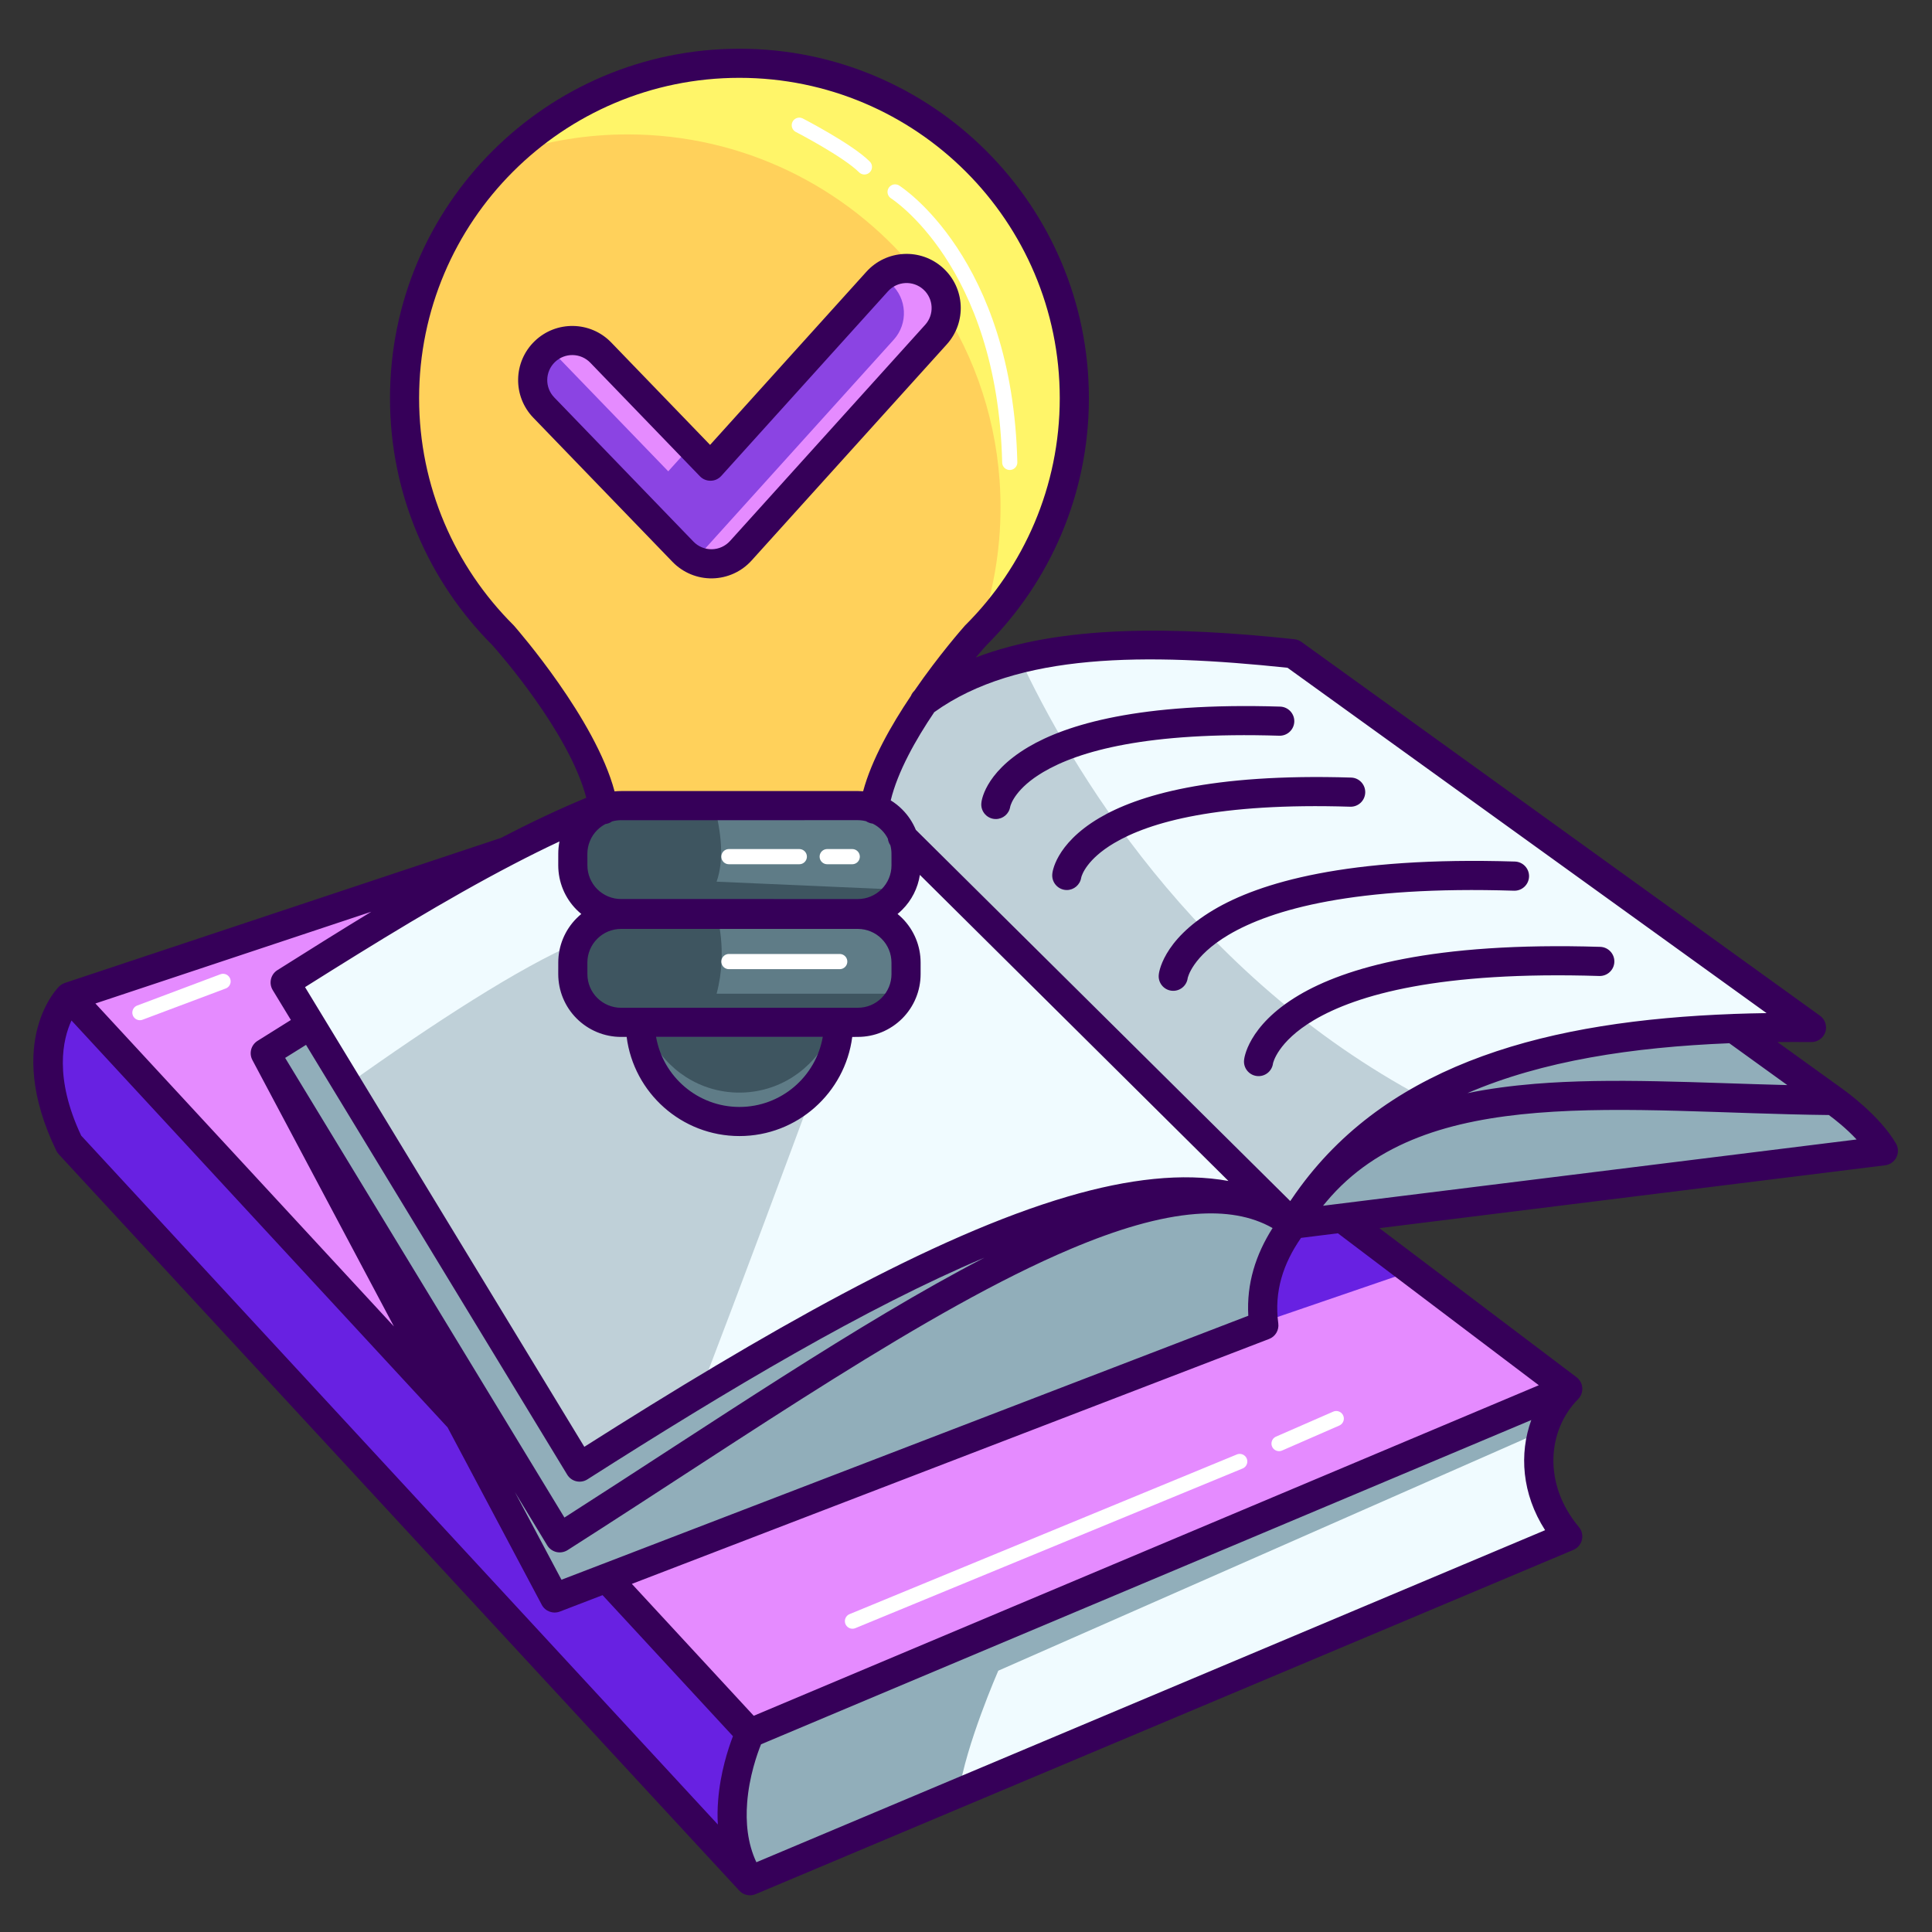 <svg xmlns="http://www.w3.org/2000/svg" xmlns:xlink="http://www.w3.org/1999/xlink" width="400" zoomAndPan="magnify" viewBox="0 0 300 300" height="400" preserveAspectRatio="xMidYMid meet" version="1.0"><rect x="0" y="0" width="300" height="300" fill="#333333" stroke="none"/><defs><g/><clipPath id="53ceb11dac"><path d="M 5.195 7 L 294.695 7 L 294.695 295 L 5.195 295 Z M 5.195 7 " clip-rule="nonzero"/></clipPath></defs><path fill="#a9aead" d="M 200.75 190.09 C 201.258 189.23 201.789 188.398 202.332 187.582 C 201.777 188.375 201.242 189.199 200.727 190.066 Z M 200.75 190.09 " fill-opacity="1" fill-rule="evenodd"/><path fill="#91aeba" d="M 48.254 159.113 L 89.988 227.801 C 137.141 197.742 180.258 174.523 200.582 189.957 C 180.242 174.586 134.051 208.73 86.895 238.789 L 41.176 163.535 C 43.488 162.078 45.852 160.594 48.254 159.113 Z M 48.254 159.113 " fill-opacity="1" fill-rule="evenodd"/><path fill="#e58bff" d="M 208.359 189.145 L 243.43 215.656 L 116.438 269.117 L 94.172 245.023 L 196.23 205.801 C 195.434 199.871 197.285 194.734 200.75 190.09 Z M 208.359 189.145 " fill-opacity="1" fill-rule="evenodd"/><path fill="#6821e2" d="M 219.227 197.359 L 196.172 205.258 C 195.547 199.559 197.391 194.594 200.75 190.09 L 208.359 189.145 Z M 219.227 197.359 " fill-opacity="1" fill-rule="evenodd"/><path fill="#6821e2" d="M 10.762 154.777 C 10.762 154.777 3.332 162.324 10.762 177.688 L 116.438 292.035 C 110.203 282.328 116.438 269.117 116.438 269.117 L 94.172 245.023 L 86.109 248.129 L 71.336 220.316 Z M 10.762 154.777 " fill-opacity="1" fill-rule="evenodd"/><path fill="#91aeba" d="M 284.699 170.875 C 284.699 170.875 290.02 174.516 292.434 178.695 L 208.359 189.145 L 200.75 190.09 C 201.258 189.23 201.789 188.398 202.332 187.582 C 202.801 186.922 203.281 186.289 203.773 185.672 C 203.926 185.484 204.082 185.305 204.234 185.117 C 220.688 165.531 252.273 170.598 284.699 170.875 Z M 284.699 170.875 " fill-opacity="1" fill-rule="evenodd"/><path fill="#91aeba" d="M 284.699 170.875 L 269.199 159.703 C 241.496 160.727 217.656 166.758 203.711 185.625 L 203.773 185.672 C 203.926 185.484 204.082 185.305 204.234 185.117 C 220.688 165.531 252.273 170.598 284.699 170.875 Z M 284.699 170.875 " fill-opacity="1" fill-rule="evenodd"/><path fill="#f0fbff" d="M 269.199 159.703 C 273.148 159.555 277.18 159.508 281.266 159.543 L 200.75 101.504 C 177.855 99.055 156.922 99.117 143.535 108.887 C 140.027 114.016 136.535 120.242 135.75 125.543 C 136.766 125.91 137.699 126.504 138.48 127.285 C 139.289 128.09 139.895 129.062 140.262 130.113 L 172.258 161.84 L 200.727 190.066 C 201.242 189.199 201.777 188.375 202.332 187.582 C 202.785 186.914 203.242 186.266 203.711 185.625 C 217.656 166.758 241.496 160.727 269.199 159.703 Z M 269.199 159.703 " fill-opacity="1" fill-rule="evenodd"/><path fill="#bfd0d8" d="M 158.375 102.289 C 166.066 118.715 185.055 151.344 221.133 170.523 C 214.344 174.277 208.457 179.211 203.711 185.625 C 203.242 186.266 202.785 186.914 202.332 187.582 C 201.777 188.375 201.242 189.199 200.727 190.066 L 172.258 161.84 L 140.262 130.113 C 139.895 129.062 139.289 128.09 138.48 127.285 C 137.699 126.504 136.766 125.91 135.75 125.543 C 136.535 120.242 140.027 114.016 143.535 108.887 C 147.781 105.789 152.789 103.66 158.375 102.289 Z M 158.375 102.289 " fill-opacity="1" fill-rule="evenodd"/><path fill="#fff569" d="M 151.527 98.617 C 151.527 98.617 147.527 103.039 143.535 108.887 C 140.027 114.016 136.535 120.242 135.75 125.543 C 134.934 125.246 134.07 125.094 133.188 125.094 L 96.422 125.094 C 95.473 125.094 94.539 125.266 93.676 125.613 C 93.656 125.492 93.641 125.375 93.625 125.258 C 91.758 113.93 78.074 98.617 78.074 98.617 C 68.645 89.203 62.801 76.188 62.801 61.82 C 62.801 33.117 86.102 9.816 114.805 9.816 C 143.508 9.816 166.801 33.117 166.801 61.82 C 166.801 76.188 160.965 89.203 151.527 98.617 Z M 84.426 63.289 C 82.066 60.848 82.133 56.953 84.578 54.594 C 87.02 52.234 90.914 52.305 93.273 54.746 L 110.305 72.383 L 136.195 43.711 C 138.469 41.195 142.359 40.988 144.879 43.27 C 147.395 45.543 147.594 49.434 145.32 51.949 L 115.02 85.512 C 113.879 86.777 112.262 87.512 110.559 87.543 C 108.855 87.57 107.215 86.891 106.035 85.664 Z M 84.426 63.289 " fill-opacity="1" fill-rule="evenodd"/><path fill="#ffd15b" d="M 132.188 125.094 L 96.422 125.094 C 95.473 125.094 94.539 125.266 93.676 125.613 C 93.656 125.492 93.641 125.375 93.625 125.258 C 91.758 113.93 78.074 98.617 78.074 98.617 C 68.645 89.203 62.801 76.188 62.801 61.82 C 62.801 46.797 69.188 33.25 79.391 23.754 C 85.078 21.883 91.16 20.871 97.469 20.871 C 115.383 20.871 131.398 29.02 142.023 41.816 C 139.953 41.379 137.715 42.031 136.195 43.711 L 110.305 72.383 L 93.273 54.746 C 90.914 52.305 87.02 52.234 84.578 54.594 C 82.133 56.953 82.066 60.848 84.426 63.289 L 106.035 85.664 C 107.215 86.891 108.855 87.57 110.559 87.543 C 112.262 87.512 113.879 86.777 115.02 85.512 L 145.32 51.949 C 146.207 50.969 146.719 49.781 146.863 48.566 C 152.254 57.359 155.363 67.707 155.363 78.766 C 155.363 85.539 154.199 92.043 152.062 98.082 C 151.887 98.262 151.711 98.441 151.527 98.617 C 151.527 98.617 147.527 103.039 143.535 108.887 C 140.969 112.648 138.398 116.996 136.906 121.141 C 135.402 122.535 133.832 123.855 132.188 125.094 Z M 132.188 125.094 " fill-opacity="1" fill-rule="evenodd"/><path fill="#e58bff" d="M 84.426 63.289 C 82.066 60.848 82.133 56.953 84.578 54.594 C 87.02 52.234 90.914 52.305 93.273 54.746 L 110.305 72.383 L 136.195 43.711 C 138.469 41.195 142.359 40.988 144.879 43.27 C 147.395 45.543 147.594 49.434 145.32 51.949 L 115.02 85.512 C 113.879 86.777 112.262 87.512 110.559 87.543 C 108.855 87.57 107.215 86.891 106.035 85.664 Z M 84.426 63.289 " fill-opacity="1" fill-rule="evenodd"/><path fill="#8b44e3" d="M 107.816 86.949 C 107.156 86.633 106.551 86.203 106.035 85.664 L 84.426 63.289 C 82.066 60.848 82.133 56.953 84.578 54.594 C 84.695 54.48 84.82 54.367 84.945 54.266 C 85.594 54.578 86.199 55 86.727 55.551 L 103.762 73.184 L 107.297 69.273 L 110.305 72.383 L 136.195 43.711 C 136.402 43.477 136.625 43.27 136.855 43.078 C 137.383 43.332 137.879 43.66 138.332 44.066 C 140.855 46.344 141.051 50.234 138.777 52.75 L 108.473 86.316 C 108.27 86.539 108.047 86.754 107.816 86.949 Z M 107.816 86.949 " fill-opacity="1" fill-rule="evenodd"/><path fill="#e58bff" d="M 10.762 154.777 L 78.641 132.199 C 67.496 137.996 55.898 145.211 44.262 152.551 L 48.254 159.113 C 45.852 160.594 43.488 162.078 41.176 163.535 L 71.336 220.316 Z M 10.762 154.777 " fill-opacity="1" fill-rule="evenodd"/><path fill="#a9aead" d="M 202.332 187.582 C 202.801 186.922 203.281 186.289 203.773 185.672 L 203.711 185.625 C 203.242 186.266 202.785 186.914 202.332 187.582 Z M 202.332 187.582 " fill-opacity="1" fill-rule="evenodd"/><path fill="#91aeba" d="M 243.43 238.574 L 116.438 292.035 C 110.203 282.328 116.438 269.117 116.438 269.117 L 243.43 215.656 C 237.961 221.164 236.902 230.805 243.43 238.574 Z M 243.43 238.574 " fill-opacity="1" fill-rule="evenodd"/><path fill="#f0fbff" d="M 239.582 222.188 C 238.887 225.348 238.559 232.078 243.43 238.574 L 148.898 278.367 C 149.953 270.988 155.012 259.426 155.012 259.426 Z M 239.582 222.188 " fill-opacity="1" fill-rule="evenodd"/><path fill="#3e5560" d="M 135.75 125.543 C 136.766 125.91 137.699 126.504 138.48 127.285 C 139.289 128.09 139.895 129.062 140.262 130.113 C 140.531 130.898 140.672 131.73 140.672 132.578 L 140.672 134.371 C 140.672 136.355 139.887 138.262 138.48 139.664 C 137.078 141.07 135.172 141.855 133.188 141.855 L 96.422 141.855 C 94.438 141.855 92.527 141.07 91.125 139.664 C 89.723 138.262 88.93 136.355 88.93 134.371 L 88.93 132.578 C 88.93 130.594 89.723 128.688 91.125 127.285 C 91.859 126.551 92.73 125.984 93.676 125.613 C 94.539 125.266 95.473 125.094 96.422 125.094 L 133.188 125.094 C 134.07 125.094 134.934 125.246 135.75 125.543 Z M 135.75 125.543 " fill-opacity="1" fill-rule="evenodd"/><path fill="#3e5560" d="M 133.188 158.742 L 96.422 158.742 C 94.438 158.742 92.527 157.953 91.125 156.551 C 89.723 155.145 88.93 153.238 88.93 151.254 L 88.93 149.469 C 88.93 147.477 89.723 145.57 91.125 144.168 C 92.527 142.766 94.438 141.977 96.422 141.977 L 133.188 141.977 C 135.172 141.977 137.078 142.766 138.48 144.168 C 139.887 145.57 140.672 147.477 140.672 149.469 L 140.672 151.254 C 140.672 153.238 139.887 155.145 138.48 156.551 C 137.078 157.953 135.172 158.742 133.188 158.742 Z M 133.188 158.742 " fill-opacity="1" fill-rule="evenodd"/><path fill="#5f7c87" d="M 111.273 141.977 L 133.184 141.977 C 135.172 141.977 137.078 142.766 138.48 144.168 C 139.887 145.574 140.676 147.477 140.676 149.465 L 140.676 151.254 C 140.676 152.316 140.449 153.352 140.027 154.305 L 111.273 154.305 C 113.066 147.617 111.273 141.977 111.273 141.977 Z M 110.898 125.09 L 133.184 125.09 C 134.066 125.09 134.934 125.246 135.75 125.543 C 136.766 125.914 137.699 126.504 138.48 127.285 C 139.285 128.09 139.891 129.059 140.258 130.113 C 140.531 130.898 140.676 131.73 140.676 132.578 L 140.676 134.367 C 140.676 135.707 140.316 137.012 139.648 138.148 L 111.273 136.906 C 112.508 133.402 111.949 128.996 110.898 125.09 Z M 110.898 125.09 " fill-opacity="1" fill-rule="evenodd"/><path fill="#a9aead" d="M 172.258 161.84 L 140.262 130.113 L 172.172 161.77 Z M 172.258 161.84 " fill-opacity="1" fill-rule="evenodd"/><path fill="#a9aead" d="M 200.727 190.066 L 172.258 161.84 L 172.172 161.77 L 200.582 189.957 C 200.625 189.992 200.676 190.031 200.723 190.066 Z M 200.727 190.066 " fill-opacity="1" fill-rule="evenodd"/><path fill="#a9aead" d="M 200.723 190.066 C 200.734 190.078 200.738 190.082 200.75 190.09 L 200.727 190.066 Z M 200.723 190.066 " fill-opacity="1" fill-rule="evenodd"/><path fill="#f0fbff" d="M 93.625 125.258 C 88.75 127.191 83.738 129.547 78.641 132.199 C 67.496 137.996 55.898 145.211 44.262 152.551 L 89.988 227.801 C 137.141 197.742 180.258 174.523 200.582 189.957 L 172.172 161.77 L 140.262 130.113 C 140.531 130.898 140.672 131.73 140.672 132.578 L 140.672 134.371 C 140.672 136.355 139.887 138.262 138.48 139.664 C 137.078 141.07 135.172 141.855 133.188 141.855 L 96.422 141.855 C 94.438 141.855 92.527 141.07 91.125 139.664 C 89.723 138.262 88.93 136.355 88.93 134.371 L 88.93 132.578 C 88.93 130.594 89.723 128.688 91.125 127.285 C 91.859 126.551 92.73 125.984 93.676 125.613 C 93.656 125.492 93.641 125.375 93.625 125.258 Z M 99.402 158.742 L 96.422 158.742 C 94.438 158.742 92.527 157.953 91.125 156.551 C 89.723 155.145 88.93 153.238 88.93 151.254 L 88.93 149.469 C 88.93 147.477 89.723 145.57 91.125 144.168 C 92.527 142.766 94.438 141.977 96.422 141.977 L 133.188 141.977 C 135.172 141.977 137.078 142.766 138.48 144.168 C 139.887 145.57 140.672 147.477 140.672 149.469 L 140.672 151.254 C 140.672 153.238 139.887 155.145 138.48 156.551 C 137.078 157.953 135.172 158.742 133.188 158.742 L 130.203 158.742 C 130.203 167.246 123.305 174.145 114.805 174.145 C 106.305 174.145 99.402 167.246 99.402 158.742 Z M 99.402 158.742 " fill-opacity="1" fill-rule="evenodd"/><path fill="#bfd0d8" d="M 53.918 168.438 C 67.105 159.023 80.902 150.062 89.574 146.426 C 89.156 147.371 88.93 148.406 88.93 149.469 L 88.93 151.254 C 88.93 153.238 89.723 155.145 91.125 156.551 C 92.527 157.953 94.438 158.742 96.422 158.742 L 99.402 158.742 C 99.402 167.246 106.305 174.145 114.805 174.145 C 119.492 174.145 123.699 172.039 126.527 168.727 C 122.426 179.812 115.484 198.484 108.73 216.133 C 102.586 219.848 96.32 223.766 89.988 227.801 Z M 53.918 168.438 " fill-opacity="1" fill-rule="evenodd"/><path fill="#5f7c87" d="M 130.203 158.742 C 130.203 167.246 123.305 174.145 114.805 174.145 C 106.305 174.145 99.402 167.246 99.402 158.742 Z M 130.203 158.742 " fill-opacity="1" fill-rule="evenodd"/><path fill="#3e5560" d="M 100.957 161.004 L 128.645 161.004 C 126.148 166.129 120.883 169.66 114.805 169.66 C 108.719 169.66 103.457 166.129 100.957 161.004 Z M 100.957 161.004 " fill-opacity="1" fill-rule="evenodd"/><path fill="#91aeba" d="M 196.23 205.801 L 86.109 248.129 L 41.176 163.535 L 86.895 238.789 C 134.051 208.73 180.242 174.586 200.582 189.957 L 200.711 190.09 L 200.723 190.066 C 200.734 190.078 200.738 190.082 200.75 190.09 C 197.285 194.734 195.434 199.871 196.23 205.801 Z M 196.23 205.801 " fill-opacity="1" fill-rule="evenodd"/><path fill="#a9aead" d="M 200.582 189.957 L 200.711 190.09 L 200.723 190.066 C 200.676 190.031 200.625 189.992 200.582 189.957 Z M 200.582 189.957 " fill-opacity="1" fill-rule="evenodd"/><g clip-path="url(#53ceb11dac)"><path fill="#360059" d="M 8.742 178.676 C 0.473 161.586 9.164 153.195 9.164 153.195 C 9.422 152.938 9.727 152.746 10.062 152.633 L 77.77 130.117 C 82.27 127.781 86.703 125.676 91.035 123.879 C 88.379 113.648 77.242 101.066 76.449 100.18 C 66.633 90.355 60.555 76.793 60.559 61.828 C 60.555 31.875 84.875 7.566 114.82 7.566 C 144.766 7.566 169.078 31.875 169.082 61.828 C 169.082 76.801 163.004 90.363 153.18 100.188 C 153.023 100.355 152.418 101.035 151.527 102.09 C 164.812 97.023 182.262 97.254 201.008 99.258 C 201.398 99.305 201.766 99.441 202.086 99.676 L 282.609 157.719 C 283.402 158.289 283.742 159.316 283.438 160.254 C 283.129 161.188 282.246 161.82 281.258 161.812 C 279.5 161.797 277.742 161.797 276.008 161.812 L 286.043 169.043 C 286.578 169.426 291.906 173.246 294.406 177.566 C 294.785 178.223 294.812 179.027 294.477 179.703 C 294.137 180.383 293.48 180.852 292.727 180.945 C 292.727 180.945 238.918 187.633 214.188 190.707 C 214.188 190.707 244.805 213.855 244.805 213.855 C 244.883 213.922 244.965 213.988 245.035 214.059 C 245.543 214.562 245.77 215.262 245.684 215.941 C 245.625 216.438 245.406 216.898 245.047 217.258 C 240.312 222.035 239.523 230.387 245.172 237.121 C 245.32 237.293 245.438 237.492 245.527 237.695 C 245.91 238.613 245.656 239.672 244.898 240.309 C 244.723 240.453 244.531 240.57 244.32 240.664 L 117.332 294.121 C 116.453 294.496 115.438 294.27 114.793 293.574 L 9.117 179.23 C 8.969 179.066 8.836 178.883 8.742 178.676 Z M 11.102 158.461 C 9.75 161.375 8.367 167.332 12.605 176.336 C 16.406 180.453 88.898 258.887 111.465 283.309 C 111.391 282.051 111.414 280.805 111.508 279.605 C 111.836 275.293 113.059 271.551 113.812 269.598 L 93.566 247.695 L 86.938 250.242 C 85.867 250.652 84.66 250.203 84.125 249.195 L 69.496 221.641 Z M 57.656 141.574 C 38.91 147.805 14.816 155.82 14.816 155.82 L 61.168 205.969 L 39.191 164.602 C 38.637 163.559 38.98 162.262 39.984 161.629 C 41.688 160.555 43.422 159.469 45.168 158.383 L 42.344 153.734 C 41.707 152.68 42.027 151.305 43.07 150.645 C 47.953 147.566 52.824 144.512 57.656 141.574 Z M 86.875 130.66 C 84.508 131.762 82.113 132.957 79.699 134.215 C 69.211 139.672 58.32 146.391 47.367 153.281 L 50.195 157.934 C 50.199 157.938 90.734 224.66 90.734 224.66 C 118.52 207.023 144.832 191.934 165.836 185.789 C 175.258 183.027 183.668 182.094 190.75 183.379 L 142.84 135.855 C 142.523 137.895 141.574 139.793 140.094 141.266 C 139.863 141.5 139.621 141.715 139.371 141.922 C 139.621 142.125 139.863 142.344 140.098 142.578 C 141.926 144.406 142.953 146.883 142.953 149.473 L 142.953 151.254 C 142.953 153.844 141.926 156.324 140.098 158.152 C 138.266 159.98 135.785 161.016 133.203 161.008 L 132.336 161.016 C 131.219 169.691 123.801 176.406 114.82 176.406 C 105.836 176.406 98.41 169.691 97.305 161.008 L 96.438 161.012 C 93.848 161.012 91.371 159.98 89.543 158.152 C 87.711 156.324 86.688 153.848 86.684 151.258 L 86.688 149.473 C 86.684 146.883 87.715 144.406 89.543 142.578 C 89.773 142.344 90.016 142.129 90.266 141.922 C 90.016 141.719 89.773 141.5 89.539 141.266 C 87.711 139.438 86.688 136.961 86.684 134.375 L 86.688 132.586 C 86.684 131.938 86.754 131.289 86.875 130.66 Z M 79.805 97.145 C 80.434 97.867 92.453 111.668 95.43 122.887 C 95.762 122.852 96.098 122.836 96.434 122.836 L 133.199 122.832 C 133.48 122.832 133.754 122.848 134.027 122.867 C 135.332 117.988 138.375 112.617 141.449 108.051 C 141.566 107.754 141.754 107.477 141.996 107.242 C 145.805 101.711 149.5 97.523 149.844 97.133 C 149.855 97.125 149.863 97.109 149.867 97.109 C 149.895 97.074 149.922 97.051 149.953 97.023 C 158.973 88.016 164.555 75.57 164.559 61.824 C 164.555 34.371 142.27 12.09 114.816 12.086 C 87.371 12.086 65.078 34.371 65.078 61.828 C 65.078 75.57 70.668 88.02 79.688 97.023 C 79.715 97.055 79.75 97.082 79.777 97.113 C 79.785 97.125 79.793 97.137 79.805 97.145 Z M 269.137 157.445 C 270.848 157.387 272.57 157.336 274.309 157.316 C 274.309 157.316 199.93 103.695 199.926 103.691 C 178.016 101.387 157.977 101.305 145.07 110.586 C 142.191 114.84 139.395 119.809 138.312 124.281 C 138.953 124.676 139.555 125.145 140.094 125.691 C 141.012 126.602 141.723 127.688 142.211 128.859 L 173.863 160.238 C 179.75 166.078 194.461 180.66 200.348 186.5 C 200.391 186.438 200.43 186.383 200.473 186.324 C 200.48 186.312 200.488 186.297 200.504 186.281 C 200.961 185.602 201.43 184.938 201.91 184.289 C 216.234 164.898 240.66 158.5 269.133 157.449 C 269.133 157.449 269.133 157.449 269.137 157.445 Z M 283.984 173.141 C 268.082 172.965 252.414 171.68 238.672 172.805 C 225.328 173.902 213.824 177.242 205.98 186.578 C 205.84 186.75 205.688 186.922 205.551 187.098 C 205.516 187.145 205.48 187.191 205.441 187.23 C 224.004 184.926 288.293 176.938 288.293 176.938 C 286.668 175.188 284.863 173.785 283.984 173.141 Z M 227.859 169.742 C 231.191 169.059 234.684 168.598 238.309 168.297 C 250.293 167.316 263.742 168.145 277.531 168.492 L 268.523 161.992 C 253.434 162.605 239.52 164.715 227.859 169.742 Z M 207.746 191.504 C 204.145 191.953 202.023 192.219 202.023 192.219 C 199.273 196.176 197.82 200.516 198.492 205.5 C 198.633 206.543 198.043 207.539 197.062 207.914 L 98.113 245.945 L 117.039 266.426 C 117.039 266.426 238.945 215.098 238.945 215.098 Z M 93.414 242.91 C 118.598 233.23 193.836 204.309 193.836 204.309 C 193.551 199.312 194.984 194.82 197.605 190.691 C 194.25 188.777 190.227 188.156 185.66 188.508 C 179.934 188.953 173.402 190.914 166.254 193.938 C 144.121 203.297 116.301 222.742 88.133 240.703 C 87.613 241.027 86.996 241.133 86.402 241 C 85.809 240.855 85.293 240.488 84.977 239.969 L 79.969 231.723 L 87.184 245.301 C 88.578 244.766 90.703 243.949 93.414 242.91 Z M 237.777 220.504 L 118.172 270.855 C 117.574 272.348 116.324 275.848 116.016 279.949 C 115.793 282.887 116.035 286.152 117.449 289.168 L 239.922 237.605 C 236.293 231.945 235.887 225.703 237.777 220.504 Z M 47.52 162.246 C 46.43 162.922 45.352 163.598 44.277 164.27 C 44.277 164.27 87.645 235.645 87.645 235.645 C 110.648 220.922 133.344 205.414 152.859 195.289 C 134.508 203.035 113.316 215.633 91.215 229.715 C 90.707 230.043 90.082 230.152 89.488 230.012 C 88.895 229.875 88.387 229.5 88.074 228.984 Z M 94.004 127.961 C 93.543 128.199 93.113 128.52 92.742 128.887 C 91.758 129.867 91.207 131.199 91.207 132.582 L 91.211 134.375 C 91.211 135.758 91.762 137.086 92.742 138.07 C 93.723 139.047 95.051 139.602 96.434 139.602 L 133.199 139.605 C 134.59 139.602 135.918 139.051 136.898 138.066 C 137.879 137.09 138.43 135.758 138.43 134.375 L 138.426 132.582 C 138.43 132.129 138.367 131.688 138.258 131.25 C 138.039 130.941 137.914 130.59 137.867 130.23 C 137.625 129.742 137.297 129.285 136.895 128.887 C 136.488 128.48 136.023 128.148 135.512 127.895 C 135.305 127.875 135.102 127.816 134.914 127.738 C 134.758 127.684 134.613 127.605 134.484 127.52 C 134.066 127.41 133.637 127.359 133.203 127.355 L 96.441 127.359 C 95.957 127.355 95.484 127.426 95.031 127.551 C 94.742 127.766 94.395 127.906 94.008 127.957 C 94.008 127.957 94.004 127.961 94.004 127.961 Z M 96.434 156.488 L 133.195 156.484 C 134.59 156.488 135.918 155.938 136.898 154.953 C 137.879 153.977 138.43 152.645 138.43 151.262 L 138.426 149.469 C 138.426 148.086 137.883 146.754 136.895 145.773 C 135.922 144.793 134.586 144.242 133.203 144.242 L 96.438 144.238 C 95.047 144.242 93.719 144.793 92.742 145.773 C 91.758 146.754 91.207 148.086 91.207 149.469 L 91.211 151.262 C 91.211 152.645 91.754 153.977 92.742 154.957 C 93.723 155.934 95.051 156.484 96.434 156.488 Z M 101.875 161.012 C 102.953 167.184 108.344 171.883 114.816 171.887 C 121.297 171.887 126.688 167.184 127.758 161.012 Z M 184.426 151.875 C 184.27 153.113 183.137 153.992 181.898 153.836 C 180.66 153.684 179.781 152.547 179.938 151.309 C 179.938 151.309 180.352 146.082 188.461 141.277 C 195.535 137.078 209.125 132.969 235.234 133.781 C 236.48 133.82 237.469 134.867 237.43 136.113 C 237.391 137.359 236.344 138.348 235.098 138.309 C 210.375 137.531 197.465 141.195 190.762 145.168 C 185.082 148.535 184.426 151.875 184.426 151.875 Z M 197.672 165.121 C 197.516 166.363 196.387 167.238 195.145 167.082 C 193.906 166.926 193.027 165.797 193.184 164.559 C 193.184 164.559 193.598 159.328 201.699 154.523 C 208.785 150.328 222.371 146.219 248.484 147.027 C 249.73 147.066 250.715 148.113 250.676 149.363 C 250.637 150.609 249.586 151.59 248.34 151.551 C 223.613 150.777 210.719 154.438 204.012 158.414 C 198.328 161.781 197.672 165.121 197.672 165.121 Z M 167.887 136.289 C 167.711 137.395 166.754 138.203 165.652 138.203 C 165.559 138.199 165.461 138.195 165.367 138.184 C 164.137 138.027 163.25 136.895 163.406 135.656 C 163.406 135.656 163.73 131.148 170.68 127.027 C 176.602 123.52 187.969 120.062 209.809 120.742 C 211.051 120.777 212.031 121.828 211.992 123.074 C 211.953 124.32 210.914 125.305 209.664 125.266 C 189.211 124.625 178.527 127.633 172.988 130.922 C 168.844 133.375 167.984 135.801 167.887 136.289 Z M 156.863 125.266 C 156.695 126.375 155.734 127.18 154.633 127.18 C 154.539 127.18 154.445 127.176 154.352 127.164 C 153.109 127.008 152.234 125.875 152.391 124.637 C 152.391 124.637 152.711 120.133 159.656 116.012 C 165.578 112.504 176.941 109.039 198.785 109.723 C 200.031 109.762 201.016 110.809 200.977 112.055 C 200.934 113.305 199.887 114.281 198.641 114.242 C 178.188 113.605 167.512 116.613 161.969 119.902 C 157.82 122.359 156.969 124.781 156.863 125.266 Z M 82.812 64.863 C 79.59 61.527 79.68 56.195 83.023 52.973 C 86.359 49.75 91.691 49.84 94.91 53.18 C 94.91 53.18 110.262 69.082 110.262 69.082 L 134.531 42.199 C 137.645 38.75 142.965 38.48 146.414 41.594 C 149.859 44.703 150.129 50.023 147.016 53.473 L 116.711 87.031 C 115.152 88.766 112.941 89.766 110.613 89.809 C 108.281 89.848 106.043 88.918 104.422 87.242 Z M 86.07 61.719 L 107.676 84.098 C 108.418 84.871 109.461 85.305 110.535 85.285 C 111.609 85.27 112.637 84.801 113.359 84.004 L 143.656 50.438 C 145.098 48.852 144.973 46.387 143.379 44.949 C 141.785 43.512 139.324 43.641 137.887 45.23 L 112 73.902 C 111.574 74.371 110.984 74.645 110.359 74.648 C 109.734 74.664 109.129 74.418 108.688 73.961 L 91.66 56.32 C 90.168 54.777 87.707 54.734 86.164 56.227 C 84.621 57.715 84.574 60.18 86.07 61.719 Z M 86.07 61.719 " fill-opacity="1" fill-rule="evenodd"/></g><path stroke-linecap="round" transform="matrix(0.565, 0, 0, 0.565, -2071.062, -1973.675)" fill="none" stroke-linejoin="round" d="M 3865.919 3728.663 L 3885.27 3728.663 " stroke="#ffffff" stroke-width="4.17" stroke-opacity="1" stroke-miterlimit="1.5"/><path stroke-linecap="round" transform="matrix(0.565, 0, 0, 0.565, -2071.062, -1973.675)" fill="none" stroke-linejoin="round" d="M 3892.938 3728.663 L 3899.819 3728.663 " stroke="#ffffff" stroke-width="4.17" stroke-opacity="1" stroke-miterlimit="1.5"/><path stroke-linecap="round" transform="matrix(0.565, 0, 0, 0.565, -2071.062, -1973.675)" fill="none" stroke-linejoin="round" d="M 3865.919 3757.499 L 3896.379 3757.499 " stroke="#ffffff" stroke-width="4.17" stroke-opacity="1" stroke-miterlimit="1.5"/><path stroke-linecap="round" transform="matrix(0.565, 0, 0, 0.565, -2071.062, -1973.675)" fill="none" stroke-linejoin="round" d="M 3885.27 3527.641 C 3885.27 3527.641 3898.569 3534.508 3903.163 3539.102 " stroke="#ffffff" stroke-width="4.17" stroke-opacity="1" stroke-miterlimit="1.5"/><path stroke-linecap="round" transform="matrix(0.565, 0, 0, 0.565, -2071.062, -1973.675)" fill="none" stroke-linejoin="round" d="M 3911.598 3545.982 C 3911.598 3545.982 3941.802 3564.967 3943.107 3620.311 " stroke="#ffffff" stroke-width="4.17" stroke-opacity="1" stroke-miterlimit="1.5"/><path stroke-linecap="round" transform="matrix(0.565, 0, 0, 0.565, -2071.062, -1973.675)" fill="none" stroke-linejoin="round" d="M 4032.842 3883.102 L 4017.118 3889.969 " stroke="#ffffff" stroke-width="4.17" stroke-opacity="1" stroke-miterlimit="1.5"/><path stroke-linecap="round" transform="matrix(0.565, 0, 0, 0.565, -2071.062, -1973.675)" fill="none" stroke-linejoin="round" d="M 4006.313 3894.888 L 3899.881 3938.77 " stroke="#ffffff" stroke-width="4.17" stroke-opacity="1" stroke-miterlimit="1.5"/><path stroke-linecap="round" transform="matrix(0.565, 0, 0, 0.565, -2071.062, -1973.675)" fill="none" stroke-linejoin="round" d="M 3704.047 3771.53 L 3726.9 3762.943 " stroke="#ffffff" stroke-width="4.17" stroke-opacity="1" stroke-miterlimit="1.5"/><g fill="#ffd15b" fill-opacity="1"><g transform="translate(106.204, 48.088)"><g><path d="M 2.609 -3.203 C 3.086 -3.203 3.492 -3.035 3.828 -2.703 C 4.16 -2.367 4.328 -1.961 4.328 -1.484 C 4.328 -1.016 4.16 -0.613 3.828 -0.281 C 3.492 0.051 3.086 0.219 2.609 0.219 C 2.141 0.219 1.738 0.051 1.406 -0.281 C 1.07 -0.613 0.906 -1.016 0.906 -1.484 C 0.906 -1.961 1.07 -2.367 1.406 -2.703 C 1.738 -3.035 2.141 -3.203 2.609 -3.203 Z M 2.609 -3.203 "/></g></g></g></svg>